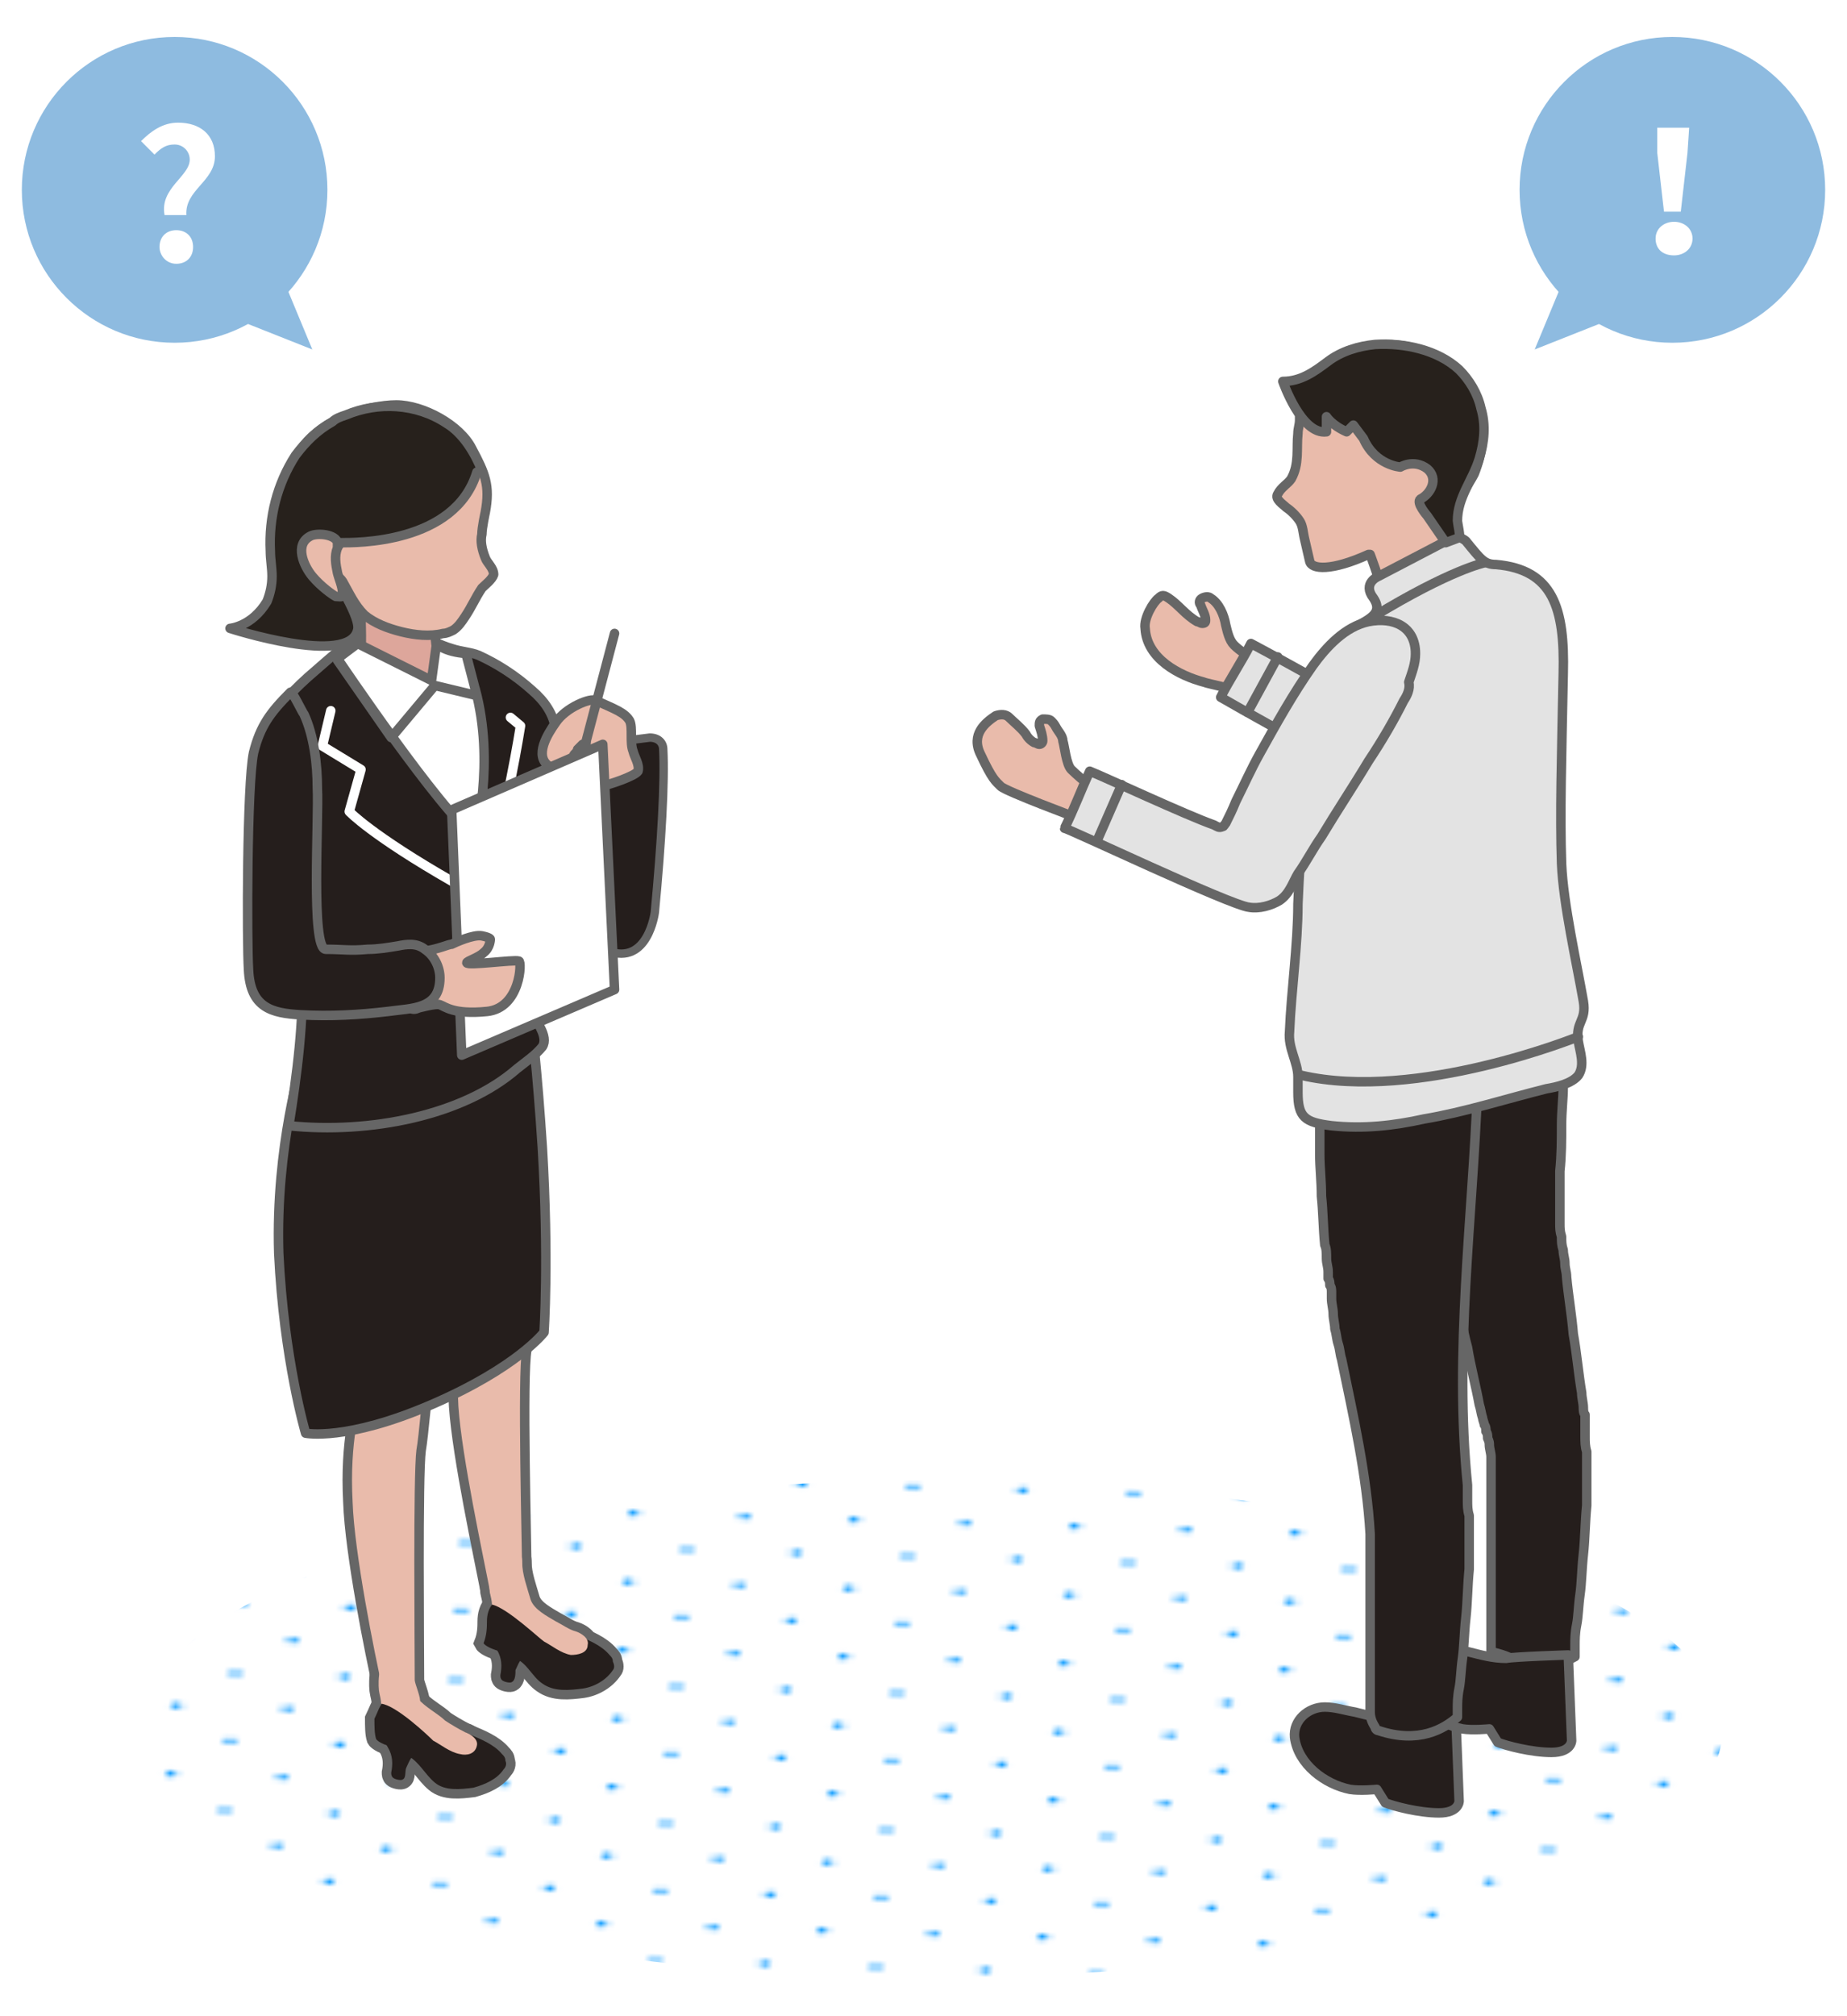 <?xml version="1.0" encoding="utf-8"?>
<!-- Generator: Adobe Illustrator 25.2.0, SVG Export Plug-In . SVG Version: 6.00 Build 0)  -->
<svg version="1.1" id="レイヤー_1" xmlns="http://www.w3.org/2000/svg" xmlns:xlink="http://www.w3.org/1999/xlink" x="0px"
	 y="0px" viewBox="0 0 110 120" width="110" height="120" style="enable-background:new 0 0 110 120;" xml:space="preserve">
<style type="text/css">
	.st0{fill:none;}
	.st1{clip-path:url(#SVGID_1_);fill:#0096FF;}
	.st2{fill:url(#SVGID_3_);}
	.st3{fill:none;stroke:#666666;stroke-width:1.128;}
	.st4{fill:#251E1C;}
	.st5{fill:#E9BBAB;}
	.st6{fill:#251E1C;stroke:#666666;stroke-width:0.564;stroke-linecap:round;stroke-linejoin:round;stroke-miterlimit:10;}
	.st7{fill:#DDA69B;stroke:#666666;stroke-width:0.564;stroke-linecap:round;stroke-linejoin:round;stroke-miterlimit:10;}
	.st8{fill:#FFFFFF;stroke:#666666;stroke-width:0.564;stroke-linecap:round;stroke-linejoin:round;stroke-miterlimit:10;}
	.st9{fill:none;stroke:#FFFFFF;stroke-width:0.564;stroke-linecap:round;stroke-linejoin:round;stroke-miterlimit:10;}
	.st10{fill:none;stroke:#666666;stroke-width:0.5;stroke-linecap:round;stroke-linejoin:round;stroke-miterlimit:10;}
	.st11{fill:#E9BBAB;stroke:#666666;stroke-width:0.564;stroke-linecap:round;stroke-linejoin:round;stroke-miterlimit:10;}
	.st12{fill:#CFDCEB;stroke:#666666;stroke-width:0.564;stroke-linecap:round;stroke-linejoin:round;stroke-miterlimit:10;}
	.st13{fill:#27211C;}
	.st14{fill:none;stroke:#666666;stroke-width:0.564;stroke-linecap:round;stroke-linejoin:round;stroke-miterlimit:10;}
	.st15{fill:#E3E3E3;stroke:#666666;stroke-width:0.564;stroke-linecap:round;stroke-linejoin:round;stroke-miterlimit:10;}
	.st16{fill:#FFFFFF;}
	.st17{fill:#27211C;stroke:#666666;stroke-width:0.562;stroke-linecap:round;stroke-linejoin:round;stroke-miterlimit:10;}
	.st18{fill:#8EBBE0;}
</style>
<pattern  x="-320.1" y="-480" width="28.8" height="28.8" patternUnits="userSpaceOnUse" id="_x31_0_dpi_10__x25__2" viewBox="15.1 -29.5 28.8 28.8" style="overflow:visible;">
	<g>
		<rect x="15.1" y="-29.5" class="st0" width="28.8" height="28.8"/>
		<g>
			<defs>
				<rect id="SVGID_2_" x="15.1" y="-29.5" width="28.8" height="28.8"/>
			</defs>
			<clipPath id="SVGID_1_">
				<use xlink:href="#SVGID_2_"  style="overflow:visible;"/>
			</clipPath>
			<path class="st1" d="M43.9,0c0.4,0,0.7-0.3,0.7-0.7c0-0.4-0.3-0.7-0.7-0.7c-0.4,0-0.7,0.3-0.7,0.7C43.2-0.3,43.5,0,43.9,0z"/>
			<path class="st1" d="M29.5,0c0.4,0,0.7-0.3,0.7-0.7c0-0.4-0.3-0.7-0.7-0.7c-0.4,0-0.7,0.3-0.7,0.7C28.8-0.3,29.1,0,29.5,0z"/>
			<circle class="st1" cx="15.1" cy="-0.7" r="0.7"/>
			<path class="st1" d="M43.9-14.4c0.4,0,0.7-0.3,0.7-0.7c0-0.4-0.3-0.7-0.7-0.7c-0.4,0-0.7,0.3-0.7,0.7
				C43.2-14.7,43.5-14.4,43.9-14.4z"/>
			<path class="st1" d="M29.5-14.4c0.4,0,0.7-0.3,0.7-0.7c0-0.4-0.3-0.7-0.7-0.7c-0.4,0-0.7,0.3-0.7,0.7
				C28.8-14.7,29.1-14.4,29.5-14.4z"/>
			<path class="st1" d="M15.1-14.4c0.4,0,0.7-0.3,0.7-0.7c0-0.4-0.3-0.7-0.7-0.7c-0.4,0-0.7,0.3-0.7,0.7
				C14.4-14.7,14.7-14.4,15.1-14.4z"/>
			<path class="st1" d="M43.9-28.8c0.4,0,0.7-0.3,0.7-0.7c0-0.4-0.3-0.7-0.7-0.7c-0.4,0-0.7,0.3-0.7,0.7
				C43.2-29.1,43.5-28.8,43.9-28.8z"/>
			<path class="st1" d="M29.5-28.8c0.4,0,0.7-0.3,0.7-0.7c0-0.4-0.3-0.7-0.7-0.7c-0.4,0-0.7,0.3-0.7,0.7
				C28.8-29.1,29.1-28.8,29.5-28.8z"/>
			<path class="st1" d="M15.1-28.8c0.4,0,0.7-0.3,0.7-0.7c0-0.4-0.3-0.7-0.7-0.7c-0.4,0-0.7,0.3-0.7,0.7
				C14.4-29.1,14.7-28.8,15.1-28.8z"/>
			<path class="st1" d="M0.7-28.8c0.4,0,0.7-0.3,0.7-0.7c0-0.4-0.3-0.7-0.7-0.7c-0.4,0-0.7,0.3-0.7,0.7C0-29.1,0.3-28.8,0.7-28.8z"
				/>
			<path class="st1" d="M0.7-29.5"/>
			<path class="st1" d="M22.3-7.2c0.4,0,0.7-0.3,0.7-0.7c0-0.4-0.3-0.7-0.7-0.7c-0.4,0-0.7,0.3-0.7,0.7C21.6-7.5,21.9-7.2,22.3-7.2z
				"/>
			<path class="st1" d="M36.7-7.2c0.4,0,0.7-0.3,0.7-0.7c0-0.4-0.3-0.7-0.7-0.7c-0.4,0-0.7,0.3-0.7,0.7C36-7.5,36.3-7.2,36.7-7.2z"
				/>
			<path class="st1" d="M22.3-21.6c0.4,0,0.7-0.3,0.7-0.7c0-0.4-0.3-0.7-0.7-0.7c-0.4,0-0.7,0.3-0.7,0.7
				C21.6-21.9,21.9-21.6,22.3-21.6z"/>
			<path class="st1" d="M36.7-21.6c0.4,0,0.7-0.3,0.7-0.7c0-0.4-0.3-0.7-0.7-0.7c-0.4,0-0.7,0.3-0.7,0.7
				C36-21.9,36.3-21.6,36.7-21.6z"/>
			<path class="st1" d="M7.9-21.6c0.4,0,0.7-0.3,0.7-0.7c0-0.4-0.3-0.7-0.7-0.7c-0.4,0-0.7,0.3-0.7,0.7C7.2-21.9,7.5-21.6,7.9-21.6z
				"/>
			<path class="st1" d="M7.9-22.3"/>
		</g>
	</g>
</pattern>
<g>
	
		<pattern  id="SVGID_3_" xlink:href="#_x31_0_dpi_10__x25__2" patternTransform="matrix(0.453 1.349142e-02 -2.174701e-02 0.281 -4168.981 -5051.846)">
	</pattern>
	<ellipse class="st2" cx="55.5" cy="102.9" rx="47.1" ry="14.8"/>
	<g>
		<g>
			<g>
				<g>
					<g>
						<path class="st3" d="M25.2,104.4c0-0.1-0.6,0.1-0.6,0.1c-0.2,0.2-0.3,0.5-0.4,0.7c-0.1,0.2,0,0.6-0.2,0.7
							c-0.1,0.1-0.5,0-0.6-0.1c-0.1-0.1-0.1-0.2-0.1-0.3c0.1-0.5,0.1-1-0.2-1.5c-0.1-0.2-0.2-0.3-0.3-0.4c-0.1-0.1-0.2-0.2-0.2-0.3
							c0-0.3,1.4-0.5,1.4-0.5C24,102.9,25.2,104,25.2,104.4z"/>
						<path class="st3" d="M22.9,101.2c0.2-0.2,0.4-0.4,0.5-0.6c0.1-0.1,0.2-0.3,0.3-0.4c0,0,0.1-0.1,0.1-0.1c0,0,0,0,0.1-0.1
							c0.1-0.1,0.1-0.2,0.2-0.3c0,0,0.1-0.1,0.1-0.1c0,0,0.1-0.1,0.1-0.1c0,0,0,0,0,0c0,0,0.1,0,0.1,0c0,0,0,0,0.1,0c0,0,0,0,0,0
							c0,0,0,0,0,0c0.1,0,0.2,1.6,0.3,1.8c0.3,0.6,1.8,1.6,2.5,1.9c0.2,0.1-0.4,0-0.2-0.2c0,0,0.7,0.1,0.8,0.2
							c0.7,0.3,1.5,0.6,2,1.2c0.1,0.1,0.2,0.2,0.2,0.4c0.1,0.2,0,0.4-0.1,0.5c-0.4,0.6-1.1,0.9-1.8,1.1c-0.8,0.1-1.7,0.2-2.3-0.3
							c-0.6-0.5-0.9-1.2-1.6-1.6c-0.7-0.4-0.6-0.3-1.2-0.6c-0.6-0.2-0.7-0.4-0.7-0.4c-0.1-0.3-0.1-0.8-0.1-1.2
							C22.5,101.9,22.6,101.5,22.9,101.2z"/>
						<g>
							<path class="st3" d="M26.5,102.4c0.3,0.2,0.8,0.5,1.2,0.7c0.3,0.1,0.8,0.4,0.7,0.8c-0.1,0.5-0.6,0.6-1,0.5
								c-0.6-0.1-1.2-0.6-1.6-0.8c-0.3-0.3-2.2-2.1-3.1-2.2c0,0,0-0.2-0.1-0.6c-0.1-0.4-0.1-1.8,0.4-2c0.3-0.1,1.6-1.1,1.5,0.1
								c0,0.7,0.3,1.5,0.4,2.2C25.3,101.6,26.1,102,26.5,102.4z"/>
						</g>
						<path class="st3" d="M22.9,51.1c0,0-2.3,2.9-0.6,5.6c1.7,2.7-0.2,5-0.3,10.8c-0.2,5.9-0.3,14.3-0.4,15.3
							c-0.1,0.9-0.8,2.9-0.6,6.6c0.1,3,1.3,9,1.8,11.2c0.1,0.5,0.6,0.9,1.2,0.9c0.5-0.1,0.6,0.3,1-0.2c0.1-0.2-0.3-1.1-0.3-1.3
							c0-1.9-0.1-12.2,0.1-13.7c0.3-1.7,0.9-10.4,1.7-15.1C27.2,66.5,31.9,50.8,22.9,51.1z"/>
					</g>
					<g>
						<path class="st4" d="M25.2,104.4c0-0.1-0.6,0.1-0.6,0.1c-0.2,0.2-0.3,0.5-0.4,0.7c-0.1,0.2,0,0.6-0.2,0.7
							c-0.1,0.1-0.5,0-0.6-0.1c-0.1-0.1-0.1-0.2-0.1-0.3c0.1-0.5,0.1-1-0.2-1.5c-0.1-0.2-0.2-0.3-0.3-0.4c-0.1-0.1-0.2-0.2-0.2-0.3
							c0-0.3,1.4-0.5,1.4-0.5C24,102.9,25.2,104,25.2,104.4z"/>
						<path class="st4" d="M22.9,101.2c0.2-0.2,0.4-0.4,0.5-0.6c0.1-0.1,0.2-0.3,0.3-0.4c0,0,0.1-0.1,0.1-0.1c0,0,0,0,0.1-0.1
							c0.1-0.1,0.1-0.2,0.2-0.3c0,0,0.1-0.1,0.1-0.1c0,0,0.1-0.1,0.1-0.1c0,0,0,0,0,0c0,0,0.1,0,0.1,0c0,0,0,0,0.1,0c0,0,0,0,0,0
							c0,0,0,0,0,0c0.1,0,0.2,1.6,0.3,1.8c0.3,0.6,1.8,1.6,2.5,1.9c0.2,0.1-0.4,0-0.2-0.2c0,0,0.7,0.1,0.8,0.2
							c0.7,0.3,1.5,0.6,2,1.2c0.1,0.1,0.2,0.2,0.2,0.4c0.1,0.2,0,0.4-0.1,0.5c-0.4,0.6-1.1,0.9-1.8,1.1c-0.8,0.1-1.7,0.2-2.3-0.3
							c-0.6-0.5-0.9-1.2-1.6-1.6c-0.7-0.4-0.6-0.3-1.2-0.6c-0.6-0.2-0.7-0.4-0.7-0.4c-0.1-0.3-0.1-0.8-0.1-1.2
							C22.5,101.9,22.6,101.5,22.9,101.2z"/>
						<g>
							<path class="st5" d="M26.5,102.4c0.3,0.2,0.8,0.5,1.2,0.7c0.3,0.1,0.8,0.4,0.7,0.8c-0.1,0.5-0.6,0.6-1,0.5
								c-0.6-0.1-1.2-0.6-1.6-0.8c-0.3-0.3-2.2-2.1-3.1-2.2c0,0,0-0.2-0.1-0.6c-0.1-0.4-0.1-1.8,0.4-2c0.3-0.1,1.6-1.1,1.5,0.1
								c0,0.7,0.3,1.5,0.4,2.2C25.3,101.6,26.1,102,26.5,102.4z"/>
						</g>
						<path class="st5" d="M22.9,51.1c0,0-2.3,2.9-0.6,5.6c1.7,2.7-0.2,5-0.3,10.8c-0.2,5.9-0.3,14.3-0.4,15.3
							c-0.1,0.9-0.8,2.9-0.6,6.6c0.1,3,1.3,9,1.8,11.2c0.1,0.5,0.6,0.9,1.2,0.9c0.5-0.1,0.6,0.3,1-0.2c0.1-0.2-0.3-1.1-0.3-1.3
							c0-1.9-0.1-12.2,0.1-13.7c0.3-1.7,0.9-10.4,1.7-15.1C27.2,66.5,31.9,50.8,22.9,51.1z"/>
					</g>
				</g>
				<g>
					<g>
						<path class="st3" d="M31.7,98.6c0-0.1-0.6,0.1-0.6,0.1c-0.2,0.2-0.3,0.5-0.4,0.7c0,0.2,0,0.6-0.2,0.7c-0.1,0.1-0.5,0-0.6-0.1
							c-0.1-0.1-0.1-0.2-0.1-0.3c0.1-0.5,0.1-1-0.2-1.5c-0.1-0.2-0.2-0.3-0.3-0.4c-0.1-0.1-0.2-0.2-0.2-0.3c0-0.3,1.3-0.6,1.4-0.5
							C30.5,97.1,31.7,98.1,31.7,98.6z"/>
						<path class="st3" d="M29.4,95.4c0.2-0.2,0.4-0.4,0.5-0.6c0.1-0.1,0.2-0.3,0.3-0.4c0,0,0.1-0.1,0.1-0.1c0,0,0,0,0-0.1
							c0.1-0.1,0.1-0.2,0.2-0.3c0,0,0.1-0.1,0.1-0.1c0,0,0.1-0.1,0.1-0.1c0,0,0,0,0,0c0,0,0.1,0,0.1,0c0,0,0,0,0.1,0c0,0,0,0,0,0
							c0,0,0,0,0,0c0.1,0,0.2,1.6,0.3,1.8c0.3,0.6,1.8,1.6,2.5,1.8c0.2,0.1-0.4,0-0.2-0.2c0,0,0.7,0.1,0.8,0.2
							c0.7,0.3,1.5,0.6,2,1.2c0.1,0.1,0.2,0.2,0.2,0.4c0.1,0.2,0.1,0.4,0,0.5c-0.4,0.6-1.1,1-1.8,1.1c-0.8,0.1-1.7,0.2-2.4-0.3
							c-0.6-0.4-0.9-1.2-1.6-1.5c-0.7-0.3-0.6-0.3-1.2-0.5c-0.6-0.2-0.7-0.4-0.7-0.4C29,97.3,29,96.8,29,96.5
							C29,96.1,29.1,95.7,29.4,95.4z"/>
						<g>
							<path class="st3" d="M33.1,96.5c0.4,0.2,0.8,0.5,1.2,0.6c0.3,0.1,0.8,0.4,0.7,0.8c0,0.5-0.6,0.6-1,0.6
								c-0.6-0.1-1.2-0.6-1.6-0.8c-0.3-0.2-2.2-2-3.1-2.2c0,0,0-0.2-0.1-0.6c-0.1-0.3-0.1-1.8,0.4-2c0.3-0.1,1.5-1.2,1.5,0.1
								c0,0.7,0.3,1.5,0.5,2.2C31.8,95.8,32.6,96.2,33.1,96.5z"/>
						</g>
						<path class="st3" d="M24.8,44.9c0,0-0.4,3,1.4,5.7c1.7,2.7,1.9,5.4,1.8,11.2c-0.1,5.9-0.1,14.3-0.2,15.3
							c-0.1,0.9-0.7,3-0.5,6.6c0.2,3,1.5,9,1.9,11.1c0.1,0.5,0.6,0.9,1.2,0.8c0.5-0.1,0.6,0.2,1-0.3c0.1-0.2-0.3-1.1-0.3-1.3
							c0-1.9-0.3-12.2,0-13.7c0.3-1.7-1.4-9.5-0.7-14.2C31.1,61.6,33.8,44.5,24.8,44.9z"/>
					</g>
					<g>
						<path class="st4" d="M31.7,98.6c0-0.1-0.6,0.1-0.6,0.1c-0.2,0.2-0.3,0.5-0.4,0.7c0,0.2,0,0.6-0.2,0.7c-0.1,0.1-0.5,0-0.6-0.1
							c-0.1-0.1-0.1-0.2-0.1-0.3c0.1-0.5,0.1-1-0.2-1.5c-0.1-0.2-0.2-0.3-0.3-0.4c-0.1-0.1-0.2-0.2-0.2-0.3c0-0.3,1.3-0.6,1.4-0.5
							C30.5,97.1,31.7,98.1,31.7,98.6z"/>
						<path class="st4" d="M29.4,95.4c0.2-0.2,0.4-0.4,0.5-0.6c0.1-0.1,0.2-0.3,0.3-0.4c0,0,0.1-0.1,0.1-0.1c0,0,0,0,0-0.1
							c0.1-0.1,0.1-0.2,0.2-0.3c0,0,0.1-0.1,0.1-0.1c0,0,0.1-0.1,0.1-0.1c0,0,0,0,0,0c0,0,0.1,0,0.1,0c0,0,0,0,0.1,0c0,0,0,0,0,0
							c0,0,0,0,0,0c0.1,0,0.2,1.6,0.3,1.8c0.3,0.6,1.8,1.6,2.5,1.8c0.2,0.1-0.4,0-0.2-0.2c0,0,0.7,0.1,0.8,0.2
							c0.7,0.3,1.5,0.6,2,1.2c0.1,0.1,0.2,0.2,0.2,0.4c0.1,0.2,0.1,0.4,0,0.5c-0.4,0.6-1.1,1-1.8,1.1c-0.8,0.1-1.7,0.2-2.4-0.3
							c-0.6-0.4-0.9-1.2-1.6-1.5c-0.7-0.3-0.6-0.3-1.2-0.5c-0.6-0.2-0.7-0.4-0.7-0.4C29,97.3,29,96.8,29,96.5
							C29,96.1,29.1,95.7,29.4,95.4z"/>
						<g>
							<path class="st5" d="M33.1,96.5c0.4,0.2,0.8,0.5,1.2,0.6c0.3,0.1,0.8,0.4,0.7,0.8c0,0.5-0.6,0.6-1,0.6
								c-0.6-0.1-1.2-0.6-1.6-0.8c-0.3-0.2-2.2-2-3.1-2.2c0,0,0-0.2-0.1-0.6c-0.1-0.3-0.1-1.8,0.4-2c0.3-0.1,1.5-1.2,1.5,0.1
								c0,0.7,0.3,1.5,0.5,2.2C31.8,95.8,32.6,96.2,33.1,96.5z"/>
						</g>
						<path class="st5" d="M24.8,44.9c0,0-0.4,3,1.4,5.7c1.7,2.7,1.9,5.4,1.8,11.2c-0.1,5.9-0.1,14.3-0.2,15.3
							c-0.1,0.9-0.7,3-0.5,6.6c0.2,3,1.5,9,1.9,11.1c0.1,0.5,0.6,0.9,1.2,0.8c0.5-0.1,0.6,0.2,1-0.3c0.1-0.2-0.3-1.1-0.3-1.3
							c0-1.9-0.3-12.2,0-13.7c0.3-1.7-1.4-9.5-0.7-14.2C31.1,61.6,33.8,44.5,24.8,44.9z"/>
					</g>
				</g>
				<path class="st6" d="M31,56.7c0,0,0.7,2.5,1.3,11.6c0.4,6.7,0.1,11,0.1,11s-1.6,2.1-6.7,4.3c-5.1,2.2-7.5,1.7-7.5,1.7
					s-1.3-4.4-1.6-10.7C16.4,68.2,18,63.1,18,63.1L31,56.7z"/>
				<g>
					<g>
						<path class="st6" d="M17.2,67c4.8,0.5,10.4-0.6,13.6-3.4c0.5-0.4,1.1-0.8,1.5-1.3c0.2-0.3,0.1-0.7-0.1-1.1
							c-0.2-0.4-0.3-0.8-0.4-1.2c-0.2-1-0.4-2-0.4-3.1c-0.1-2.3,0.8-4.5,1.2-6.7c0.4-2.4,0.7-4.3,0.5-6.7c-0.1-1-0.7-1.8-1.4-2.4
							c-1-0.9-2.1-1.6-3.2-2.1c-0.5-0.2-1-0.2-1.6-0.4c-0.7-0.2-1.4-0.6-2.1-0.8c-1.1-0.3-2.6-0.6-3.6,0.1c-0.8,0.6-1.6,1.3-2.4,2
							c-1.3,1.1-2.1,2-3.1,3.4c-0.7,0.9,0.5,3.1,1,4.2c0.7,1.4,0.1,1.6,0.5,3.2c0.5,2.3,0.8,4.6,0.8,6.9
							C18.1,60.8,17.7,63.9,17.2,67z"/>
					</g>
					<path class="st7" d="M20.9,31.6c0.8,4.1,0.6,7.5,0.6,7.5l4.8,2.5l-0.9-8.8C25.5,32.8,21.8,30.9,20.9,31.6z"/>
					<g>
						<path class="st8" d="M28.3,41c1.2,4.4,0,8.8,0,8.8c-2-1.4-8.2-10.6-8.2-10.6l1.2-0.9l4.4,2.2l0.3-2.2c0,0,0.4,0.5,1.8,0.6
							l0,0.2l0.6,2.3l-2.5-0.6l-2.6,3.1l-3.2-4.6"/>
					</g>
					<path class="st9" d="M27,52.5c-4.9-2.8-6.2-4.2-6.2-4.2l0.7-2.5l-2.3-1.4l0.5-2.1"/>
					<path class="st9" d="M30.4,42.7l0.6,0.5c0,0-0.9,5.7-1.8,7.7"/>
				</g>
				<g>
					<g>
						<path class="st4" d="M39.5,44.6c0-0.4-0.3-0.7-0.8-0.7l-1.6,0.2c-0.4,0-2.5,1.6-2.4,1.9c0.4,3.1,0.4,5.8,0.2,8.7
							c-3-4.7-2.6,0.5,1.3,1.9c2.4,0.9,2.8-2.3,2.8-2.3C39.4,50.1,39.6,46.5,39.5,44.6z"/>
					</g>
					<g>
						<path class="st10" d="M39.5,44.6c0-0.4-0.3-0.7-0.8-0.7l-1.6,0.2c-0.4,0-2.5,1.6-2.4,1.9c0.4,3.1,0.4,5.8,0.2,8.7
							c-3-4.7-2.6,0.5,1.3,1.9c2.4,0.9,2.8-2.3,2.8-2.3C39.4,50.1,39.6,46.5,39.5,44.6z"/>
					</g>
				</g>
				<g>
					<path class="st11" d="M35.8,46.8c-0.1,0-0.3-0.5-0.3-0.6c-0.1-0.2-0.3,0-0.5,0.1c-0.3,0.2,0,0.3-0.4,0c-0.7-0.5,0-1.5,0.3-1.9
						c0-0.1,0-0.2,0-0.2c0,0,0,0.1,0,0.1c0,0-0.2,0-0.2,0c-0.1,0.1-0.2,0.2-0.3,0.3c0,0.1-0.1,0.2-0.2,0.3c-0.1,0.1,0,0.3,0,0.4
						c0,0.1,0,0.2,0,0.3c0.1,0.2,0.1,0.4,0,0.5c-0.2,0.1,0-0.3-0.2-0.3c-0.2,0-0.5,0-0.7,0c-0.2,0-0.5,0-0.6-0.2
						c-0.9-0.6-0.1-1.9,0.4-2.6c0.6-0.9,2.1-1.5,2.4-1.3c1.1,0.5,1.7,0.7,2,1.2c0.2,0.4,0,1.3,0.2,1.8c0.1,0.4,0.4,0.8,0.3,1.2
						C37.8,46.2,36.3,46.7,35.8,46.8z"/>
				</g>
				<line class="st12" x1="34.7" y1="44.9" x2="36.6" y2="37.7"/>
				<polygon class="st8" points="27.5,62.8 36.6,58.9 35.9,44.3 26.9,48.2 				"/>
				<path class="st11" d="M24.1,58.8c0,0,0.4-2.1,1.2-2.2c0.8-0.1,1.4-0.4,1.6-0.4c0.2-0.1,1.3-0.6,1.8-0.5c0.5,0.1,0.5,0.2,0.5,0.2
					s0,0.5-0.4,0.8c-0.3,0.3-1,0.5-1,0.6c0,0.2,2.8-0.2,3.1-0.1c0.2,0,0.1,2.8-1.9,3c-2,0.2-2.5-0.3-2.8-0.4
					C26,59.7,24.9,60,24.9,60S24.1,60.5,24.1,58.8z"/>
				<path class="st6" d="M19.4,56.5c1.1,0,1.4,0.1,2.5,0c0.6,0,1.2-0.1,1.8-0.2c0.5-0.1,1.1-0.2,1.6,0.2c0.6,0.4,0.9,1.1,0.9,1.7
					c0,1.9-1.7,1.8-3.1,2c-1.7,0.2-3.4,0.3-5.2,0.2c-1.7-0.1-3-0.4-3.1-2.7c-0.1-1.6-0.1-11,0.3-12.9c0.4-1.6,1-2.4,2.2-3.6
					c0.1-0.1,0.7,1.2,0.8,1.3c0.6,1.3,0.8,3,0.8,4.4C19,48.7,18.5,56.5,19.4,56.5z"/>
			</g>
			<g>
				<g>
					<path class="st11" d="M28.9,30.5c0,0-0.2,0.9-0.2,1.3c-0.1,0.4,0,0.9,0.2,1.4c0.1,0.3,0.5,0.6,0.5,1c-0.1,0.3-0.5,0.6-0.7,0.8
						c-0.4,0.6-0.6,1.1-1,1.7c-0.2,0.3-0.4,0.6-0.7,0.8c-0.2,0.1-0.4,0.2-0.6,0.2c-0.8,0.2-1.7,0.1-2.5-0.1c-0.8-0.2-1.6-0.5-2.2-1
						c-0.6-0.6-0.9-1.3-1.3-2c-0.3-0.5-2.2-1.5-2.4-1.9c-0.2-0.5-1.4-1.9-0.6-4.8c0.8-2.9,4.6-3.8,6.2-3.8c1.6,0,3.8,1.2,4.5,2.6
						C28.9,28.2,29.2,28.9,28.9,30.5z"/>
				</g>
			</g>
			<g>
				<g>
					<path class="st13" d="M26.6,25.2c-1.8-1.2-4.1-1.3-6-0.5c-0.3,0.1-0.6,0.2-0.8,0.4c-0.9,0.5-1.6,1.2-2.2,2
						c-1.1,1.7-1.6,3.7-1.5,5.7c0,0.5,0.1,1,0.1,1.5c0,0.5-0.1,1-0.3,1.5c0,0,0,0,0,0c-0.9,1.5-2.2,1.6-2.2,1.6s7.1,2.3,7.6,0.1
						c0.2-0.7-1.1-2.7-2.2-4.7c0.3-0.1,0.8,0,0.8,0s0.2-0.2,0.4-0.5c0.8,0,6.8,0.1,8.1-4.2c0.1,0,0.2,0,0.3-0.1
						C28.3,27,27.6,25.8,26.6,25.2z"/>
				</g>
				<g>
					<path class="st14" d="M26.6,25.2c-1.8-1.2-4.1-1.3-6-0.5c-0.3,0.1-0.6,0.2-0.8,0.4c-0.9,0.5-1.6,1.2-2.2,2
						c-1.1,1.7-1.6,3.7-1.5,5.7c0,0.5,0.1,1,0.1,1.5c0,0.5-0.1,1-0.3,1.5c0,0,0,0,0,0c-0.9,1.5-2.2,1.6-2.2,1.6s7.1,2.3,7.6,0.1
						c0.2-0.7-1.1-2.7-2.2-4.7c0.3-0.1,0.8,0,0.8,0s0.2-0.2,0.4-0.5c0.8,0,6.8,0.1,8.1-4.2c0.1,0,0.2,0,0.3-0.1
						C28.3,27,27.6,25.8,26.6,25.2z"/>
				</g>
			</g>
			<g>
				<g>
					<path class="st11" d="M20.1,32.3c-0.1-0.5-1.2-0.6-1.6-0.4c-1,0.5-0.4,1.8,0.1,2.4c0.5,0.6,1.2,1.1,1.4,1.2
						c0.3,0,0.4,0.1,0.4-0.2c0-0.4-0.2-0.8-0.3-1.2c-0.1-0.5-0.2-1,0-1.5C20.1,32.4,20.1,32.4,20.1,32.3z"/>
				</g>
			</g>
		</g>
		<g>
			<g>
				<g>
					<path class="st6" d="M85.1,62.7c0-0.5,0-1,0-1.3c0-0.3,0-0.5,0-0.5c0.2-2,2.1-3.5,4.4-3.3c2.2,0.2,3.9,1.9,3.8,3.9
						c0,0,0,0.1,0,0.4c0,0.2-0.1,0.6-0.1,1.1c0,0.5-0.1,1.1-0.1,1.7c0,0.7-0.1,1.4-0.1,2.3c0,0.8,0,1.8-0.1,2.7c0,0.2,0,0.5,0,0.7
						c0,0.3,0,0.5,0,0.8c0,0.1,0,0.1,0,0.2c0,0.1,0,0.1,0,0.2c0,0.1,0,0.2,0,0.4c0,0.1,0,0.2,0,0.4l0,0.1l0,0.1c0,0.1,0,0.1,0,0.2
						c0,0.3,0,0.5,0.1,0.8c0,0.3,0,0.5,0.1,0.8c0,0.3,0.1,0.5,0.1,0.8c0,0.3,0.1,0.5,0.1,0.8c0.1,1.1,0.3,2.2,0.4,3.4
						c0.2,1.1,0.3,2.3,0.5,3.5c0,0.3,0.1,0.6,0.1,0.9c0,0.1,0,0.3,0.1,0.4c0,0.1,0,0.3,0,0.4c0,0.1,0,0.3,0,0.4c0,0.2,0,0.3,0,0.5
						c0,0.3,0,0.6,0.1,0.9l0,0.1l0,0c0,0,0,0.1,0,0l0,0l0,0.1c0,0.1,0,0.1,0,0.2c0,0.1,0,0.3,0,0.4c0,0.1,0,0.3,0,0.4
						c0,0.1,0,0.1,0,0.2c0,0.1,0,0.1,0,0.2c0,0.3,0,0.5,0,0.8c0,0.3,0,0.5,0,0.8c-0.1,1-0.1,2-0.2,2.9c-0.1,0.9-0.1,1.7-0.2,2.4
						c-0.1,0.7-0.1,1.3-0.2,1.8c-0.1,0.5-0.1,0.9-0.1,1.2c0,0.2,0,0.3,0,0.4c0,0.1,0,0.1,0,0.1c0,0.1,0,0.1,0,0.2
						c-0.9,0.5-2.1,0.7-3.8,0.1c-0.4-0.2-0.8-0.3-1.2-0.4c0-0.1,0-0.2,0-0.2l0-0.2c0,0,0-0.1,0-0.3c0-0.3,0-0.6,0-1.1
						c0-0.5,0-1.1,0-1.8c0-0.7,0-1.5,0-2.3c0-0.9,0-1.8,0-2.8c0-0.2,0-0.5,0-0.7c0-0.2,0-0.5,0-0.7c0-0.2,0-0.5,0-0.7
						c0-0.1,0-0.3,0-0.4c0-0.1,0-0.1,0-0.2l0-0.1l0,0c0,0,0,0,0,0l0,0l0-0.1c0-0.2-0.1-0.5-0.1-0.7c0-0.1,0-0.2-0.1-0.4
						c0-0.1,0-0.3-0.1-0.4c0-0.1,0-0.3-0.1-0.4c0-0.1-0.1-0.3-0.1-0.4c-0.1-0.3-0.1-0.5-0.2-0.8c-0.2-1.1-0.5-2.2-0.7-3.4
						c-0.3-1.1-0.5-2.3-0.7-3.5c-0.1-0.3-0.1-0.6-0.2-0.9c-0.1-0.3-0.1-0.6-0.2-0.9c0-0.3-0.1-0.6-0.1-0.9c0-0.3-0.1-0.6-0.1-0.9
						c0-0.1,0-0.1,0-0.2l0-0.1l0-0.1c0-0.1,0-0.3-0.1-0.4c0-0.1,0-0.3-0.1-0.4c0-0.1,0-0.1,0-0.2c0-0.1,0-0.1,0-0.2
						c0-0.3-0.1-0.5-0.1-0.8c0-0.3,0-0.6-0.1-0.8c-0.1-1-0.1-2-0.2-2.9c0-0.9-0.1-1.7-0.1-2.5C85.1,63.9,85.1,63.3,85.1,62.7z"/>
					<path class="st11" d="M74.4,39.1c0,0-0.6-0.4-0.9-0.7c-0.3-0.3-0.4-0.8-0.5-1.2c-0.1-0.6-0.4-1.3-0.9-1.6
						c-0.1-0.1-0.3-0.1-0.5,0c-0.2,0.1-0.2,0.3-0.1,0.4c0.1,0.3,0.3,0.6,0.3,0.9c0,0.1,0,0.2-0.2,0.2c-0.1,0-0.2-0.1-0.3-0.1
						c-0.7-0.4-1.1-1-1.7-1.4c-0.3-0.2-0.4-0.2-0.6,0c-0.3,0.2-0.9,1.2-0.8,1.8c0.1,1.8,2,2.8,3.5,3.2c0.2,0.1,2.4,0.5,2.3,0.7
						C73.9,41.1,74.4,39.1,74.4,39.1z"/>
					<path class="st15" d="M85.3,45c-0.3-0.8-1.1-1.3-1.8-1.7c-3-1.7-6-3.4-9-5c-0.5,1-1.3,2.2-1.8,3.2c1.2,0.7,4.8,2.7,5.4,3
						c0.4,0.3,0.9,0.4,1.2,0.9C79.4,45.8,85.5,45.7,85.3,45z"/>
					<line class="st14" x1="74.3" y1="42.4" x2="76.1" y2="39.1"/>
					<g>
						<g>
							<path class="st6" d="M86.7,102.1l0.2,5.1c0,0,0,0.7-1.2,0.7c-1.2,0-2.7-0.4-3.2-0.6l-0.5-0.8c0,0-1,0.1-1.6,0
								c-1.5-0.3-3.1-1.5-3.3-3.1c-0.1-1,0.8-1.8,1.8-1.8c0.6,0,1.2,0.2,1.8,0.3c0.8,0.2,1.5,0.4,2.3,0.4
								C83.5,102.2,86.7,102.1,86.7,102.1z"/>
						</g>
					</g>
					<g>
						<g>
							<path class="st6" d="M93.4,98.5l0.2,5.1c0,0,0,0.7-1.2,0.7c-1.2,0-2.7-0.4-3.2-0.6l-0.5-0.8c0,0-1,0.1-1.6,0
								c-1.5-0.3-3.1-1.5-3.3-3.1c-0.1-1,0.8-1.8,1.8-1.8c0.6,0,1.2,0.2,1.8,0.3c0.8,0.2,1.5,0.4,2.3,0.4
								C90.2,98.6,93.4,98.5,93.4,98.5z"/>
						</g>
					</g>
					<path class="st6" d="M81.6,101.9l0-0.2c0,0,0-0.1,0-0.3c0-0.3,0-0.6,0-1.1c0-0.5,0-1.1,0-1.8c0-0.7,0-1.5,0-2.3
						c0-0.9,0-1.8,0-2.8c0-0.2,0-0.5,0-0.7c0-0.2,0-0.5,0-0.7c0-0.2,0-0.5,0-0.7c-0.2-3.5-1-7-1.7-10.4c-0.1-0.3-0.1-0.6-0.2-0.9
						c-0.1-0.3-0.1-0.6-0.2-0.9c0-0.3-0.1-0.6-0.1-0.9c0-0.3-0.1-0.6-0.1-0.9c0-0.1,0-0.1,0-0.2l0-0.1l0-0.1c0-0.1,0-0.3-0.1-0.4
						c0-0.1,0-0.3-0.1-0.4c0-0.1,0-0.1,0-0.2c0-0.1,0-0.1,0-0.2c0-0.3-0.1-0.5-0.1-0.8c0-0.3,0-0.6-0.1-0.8c-0.1-1-0.1-2-0.2-2.9
						c0-0.9-0.1-1.7-0.1-2.5c0-0.7,0-1.4,0-1.9c0-0.5,0-1,0-1.3c0-0.3,0-0.5,0-0.5c0.2-2,1.7-3.7,3.9-3.5c2.2,0.2,4.8-3.1,4.7-1.1
						c0,0,0,0.1,0,0.4c0,0.2-0.1,0.6-0.1,1.1c0,0.5-0.1,1.1-0.1,1.7c0,0.7,1,0.3,1,1.1c-0.3,7.9-1.4,15.7-0.6,23.7
						c0,0.1,0,0.3,0,0.4c0,0.2,0,0.3,0,0.5c0,0.3,0,0.6,0.1,0.9c0,0,0,0.1,0,0.1c0,0,0,0.1,0,0l0,0l0,0.1c0,0.1,0,0.1,0,0.2
						c0,0.1,0,0.3,0,0.4c0,0.1,0,0.3,0,0.4c0,0.1,0,0.1,0,0.2c0,0.1,0,0.1,0,0.2c0,0.3,0,0.5,0,0.8c0,0.3,0,0.5,0,0.8
						c-0.1,1-0.1,2-0.2,2.9c-0.1,0.9-0.1,1.7-0.2,2.4c-0.1,0.7-0.1,1.3-0.2,1.8c-0.1,0.5-0.1,0.9-0.1,1.2c0,0.2,0,0.3,0,0.4
						c0,0,0,0,0,0.1c-0.8,0.7-2.3,1.6-4.7,0.8c-0.1,0-0.2-0.1-0.2-0.2C81.7,102.5,81.6,102.2,81.6,101.9z"/>
					<path class="st16" d="M85.7,62.7C85.7,62.7,85.8,62.6,85.7,62.7c0.1-0.1,0.2-1.3-0.2-3.1c-0.1-0.4-0.2-0.9-0.4-1.5
						c-0.5-1.7-1.1-4.1-0.9-7.1c0.1-1.9,0.6-3.5,1.1-5.1c0.5-1.7,1-3.4,1.1-5.4c0.1-3.9-2.1-7.2-2.2-7.3c0,0-0.1,0-0.1,0
						c0,0,0,0.1,0,0.1c0,0,2.3,3.3,2.1,7.2c-0.1,2-0.6,3.7-1.1,5.4c-0.5,1.6-1,3.2-1.1,5.1c-0.2,3,0.4,5.4,0.9,7.1
						c0.2,0.6,0.3,1.1,0.4,1.5C85.7,61.4,85.6,62.6,85.7,62.7C85.6,62.6,85.6,62.6,85.7,62.7C85.7,62.7,85.7,62.7,85.7,62.7z"/>
					<path class="st16" d="M80.1,65.8C80.1,65.8,80.2,65.8,80.1,65.8l11.7-6.4c0,0,0-0.1,0-0.1c0,0-0.1,0-0.1,0l-11.7,6.4
						C80.1,65.7,80,65.7,80.1,65.8C80.1,65.8,80.1,65.8,80.1,65.8z"/>
					<g>
						<g>
							<path class="st5" d="M87.8,28.2c1-2.5,0.6-5.2-1.8-6.7c-1.7-1.1-4.1-1.4-5.9-0.3c-0.8,0.5-1.5,1.2-2,2
								c-0.3,0.5-0.5,1.1-0.7,1.6c0,0,0,0.1,0,0.1c0,0,0,0,0,0.1c0,0.3-0.1,0.5-0.1,0.8c-0.1,0.9,0.1,1.8-0.4,2.7
								c-0.2,0.3-0.6,0.5-0.8,0.9c-0.2,0.3,0.3,0.6,0.5,0.8c0.3,0.2,0.6,0.5,0.8,0.8c0.2,0.3,0.2,0.7,0.3,1.1
								c0.1,0.4,0.2,0.9,0.3,1.3c0.1,0.5,1.3,0.6,3.5-0.4c0.1,0,0.1,0,0.1,0s0.6,1.6,0.5,1.6c0-0.1,1.6,0.3,3.3-0.5
								c1-0.5,1.5-1.2,1.5-1.2s-0.2-0.8-0.3-1.3c0-0.3,0.2-1.1,0.4-2C87.3,29,87.6,28.6,87.8,28.2z"/>
						</g>
						<g>
							<path class="st14" d="M87.8,28.2c1-2.5,0.6-5.2-1.8-6.7c-1.7-1.1-4.1-1.4-5.9-0.3c-0.8,0.5-1.5,1.2-2,2
								c-0.3,0.5-0.5,1.1-0.7,1.6c0,0,0,0.1,0,0.1c0,0,0,0,0,0.1c0,0.3-0.1,0.5-0.1,0.8c-0.1,0.9,0.1,1.8-0.4,2.7
								c-0.2,0.3-0.6,0.5-0.8,0.9c-0.2,0.3,0.3,0.6,0.5,0.8c0.3,0.2,0.6,0.5,0.8,0.8c0.2,0.3,0.2,0.7,0.3,1.1
								c0.1,0.4,0.2,0.9,0.3,1.3c0.1,0.5,1.3,0.6,3.5-0.4c0.1,0,0.1,0,0.1,0s0.6,1.6,0.5,1.6c0-0.1,1.6,0.3,3.3-0.5
								c1-0.5,1.5-1.2,1.5-1.2s-0.2-0.8-0.3-1.3c0-0.3,0.2-1.1,0.4-2C87.3,29,87.6,28.6,87.8,28.2z"/>
						</g>
					</g>
					<path class="st15" d="M78,42.2c0,0,3.8-1.7,4.6-2.5c0.4-0.4-3-1.4-2.5-1.9c0.7-0.8,2.5-1,1.7-2.2c-0.7-0.9,0.3-1.3,0.3-1.3
						s4.6-2.4,4.6-2.4c0.1,0,0.5,0.2,0.6,0.3c0.9,1.1,1.1,1.4,1.8,1.4c3.4,0.3,4.1,2.6,4,6.5c-0.1,5.1-0.2,8.3-0.1,11.3
						c0.1,2.4,0.9,5.9,1.3,8.2c0.2,1.2-0.5,1.2-0.3,2.4c0.1,0.6,0.4,1.4,0,2c-0.4,0.5-1.3,0.7-1.9,0.8c-2.4,0.6-4.9,1.4-7.3,1.8
						C83,67,81.2,67.2,79.3,67c-1.6-0.2-2-0.5-2-2c0-0.3,0-0.6,0-0.9c0-0.9-0.6-1.7-0.5-2.7c0.1-2.4,0.5-5.2,0.5-7.6
						C77.4,51.2,78,42.2,78,42.2z"/>
					<path class="st11" d="M64.7,46.6c0,0-0.6-0.5-0.9-0.8c-0.3-0.3-0.4-1.4-0.5-1.7c0-0.3-0.3-0.6-0.4-0.8
						c-0.1-0.2-0.2-0.3-0.3-0.4c-0.1-0.1-0.3-0.1-0.5-0.1c-0.2,0.1-0.2,0.2-0.2,0.4c0.1,0.3,0.2,0.6,0.2,0.9c0,0.1-0.1,0.2-0.2,0.2
						c-0.1,0-0.2-0.1-0.3-0.1c-0.2-0.1-0.4-0.3-0.5-0.5c-0.3-0.4-0.7-0.7-1-1c-0.2-0.2-0.5-0.2-0.8-0.1c-0.6,0.4-1.5,1.1-0.9,2.3
						c0.7,1.5,0.9,1.6,1.2,1.9c0.3,0.3,4.6,1.9,4.6,1.9L64.7,46.6z"/>
					<path class="st15" d="M83.6,41.7c-0.6,1.2-1.3,2.4-2.1,3.6c-0.9,1.5-1.9,3-2.8,4.5c-0.5,0.7-0.9,1.5-1.4,2.2
						c-0.3,0.5-0.5,1.2-1.1,1.6c-0.5,0.3-1.2,0.5-1.8,0.4c-1.1-0.1-11-4.8-11-4.7c0.5-1,1-2.3,1.5-3.4c1,0.4,5.7,2.6,7.4,3.2
						c0.2,0.1,0.3,0.2,0.5,0.1c0.1,0,0.1-0.1,0.2-0.2c0.2-0.4,0.4-0.8,0.6-1.3c0.5-1,0.9-1.9,1.4-2.8c1-1.8,2-3.6,3.2-5.3
						c0.8-1.1,1.9-2.3,3.3-2.6c1.5-0.3,2.8,0.3,2.8,1.9c0,0.6-0.2,1.1-0.4,1.7C84,41,83.8,41.4,83.6,41.7z"/>
					<line class="st14" x1="66.8" y1="46.7" x2="65.4" y2="49.9"/>
					<path class="st14" d="M88.4,33.5c0,0-2,0.4-6.6,3.2"/>
					<path class="st14" d="M94,61.7c0,0-9.6,3.9-16.5,2.3"/>
				</g>
			</g>
			<g>
				<g>
					<path class="st17" d="M81.2,26.1c0.7,1.6,2.2,1.7,2.2,1.7s0.8-0.5,1.6,0.1c0.7,0.6,0.2,1.5-0.4,1.8c-0.3,0.2,0.4,1,0.4,1
						l1.1,1.6c0,0,0.8-0.3,0.8-0.3c0.1,0-0.1-0.9-0.1-1c0-1.4,0.9-2.4,1.3-3.7c0.3-1,0.4-2,0.1-3c-0.2-0.9-0.7-1.7-1.3-2.3
						c-1.3-1.2-3.3-1.6-5-1.5c-1,0.1-2,0.4-2.8,1c-0.8,0.6-1.6,1.2-2.7,1.2c0,0,1.1,3.2,2.6,3l0-0.9c0,0,0.3,0.5,1.2,0.9l0.4-0.4
						L81.2,26.1z"/>
				</g>
			</g>
		</g>
	</g>
	<g>
		<g>
			<g>
				<g>
					<g>
						<circle class="st18" cx="99.6" cy="11.3" r="9.1"/>
						<polygon class="st18" points="96.7,18.7 91.4,20.8 93.6,15.5 						"/>
					</g>
					<g>
						<g>
							<path class="st16" d="M98.6,14.2c0-0.6,0.5-1,1.1-1c0.6,0,1.1,0.4,1.1,1c0,0.6-0.5,1-1.1,1C99,15.2,98.6,14.8,98.6,14.2z
								 M98.7,9.1l0-1.5h1.9l-0.1,1.5l-0.4,3.5h-1L98.7,9.1z"/>
						</g>
					</g>
				</g>
			</g>
		</g>
		<g>
			<g>
				<g>
					<g>
						<g>
							<circle class="st18" cx="10.4" cy="11.3" r="9.1"/>
							<polygon class="st18" points="13.3,18.7 18.6,20.8 16.4,15.5 							"/>
						</g>
					</g>
				</g>
			</g>
			<g>
				<path class="st16" d="M11.3,9.5c0-0.5-0.4-0.9-0.9-0.9c-0.5,0-0.8,0.2-1.2,0.6L8.4,8.4c0.6-0.6,1.3-1.1,2.2-1.1
					c1.3,0,2.2,0.7,2.2,2c0,1.5-1.8,2-1.7,3.5H9.8C9.5,11.2,11.3,10.5,11.3,9.5z M9.5,14.7c0-0.6,0.4-1,1-1c0.6,0,1,0.4,1,1
					c0,0.6-0.4,1-1,1C9.9,15.7,9.5,15.2,9.5,14.7z"/>
			</g>
		</g>
	</g>
</g>
</svg>
